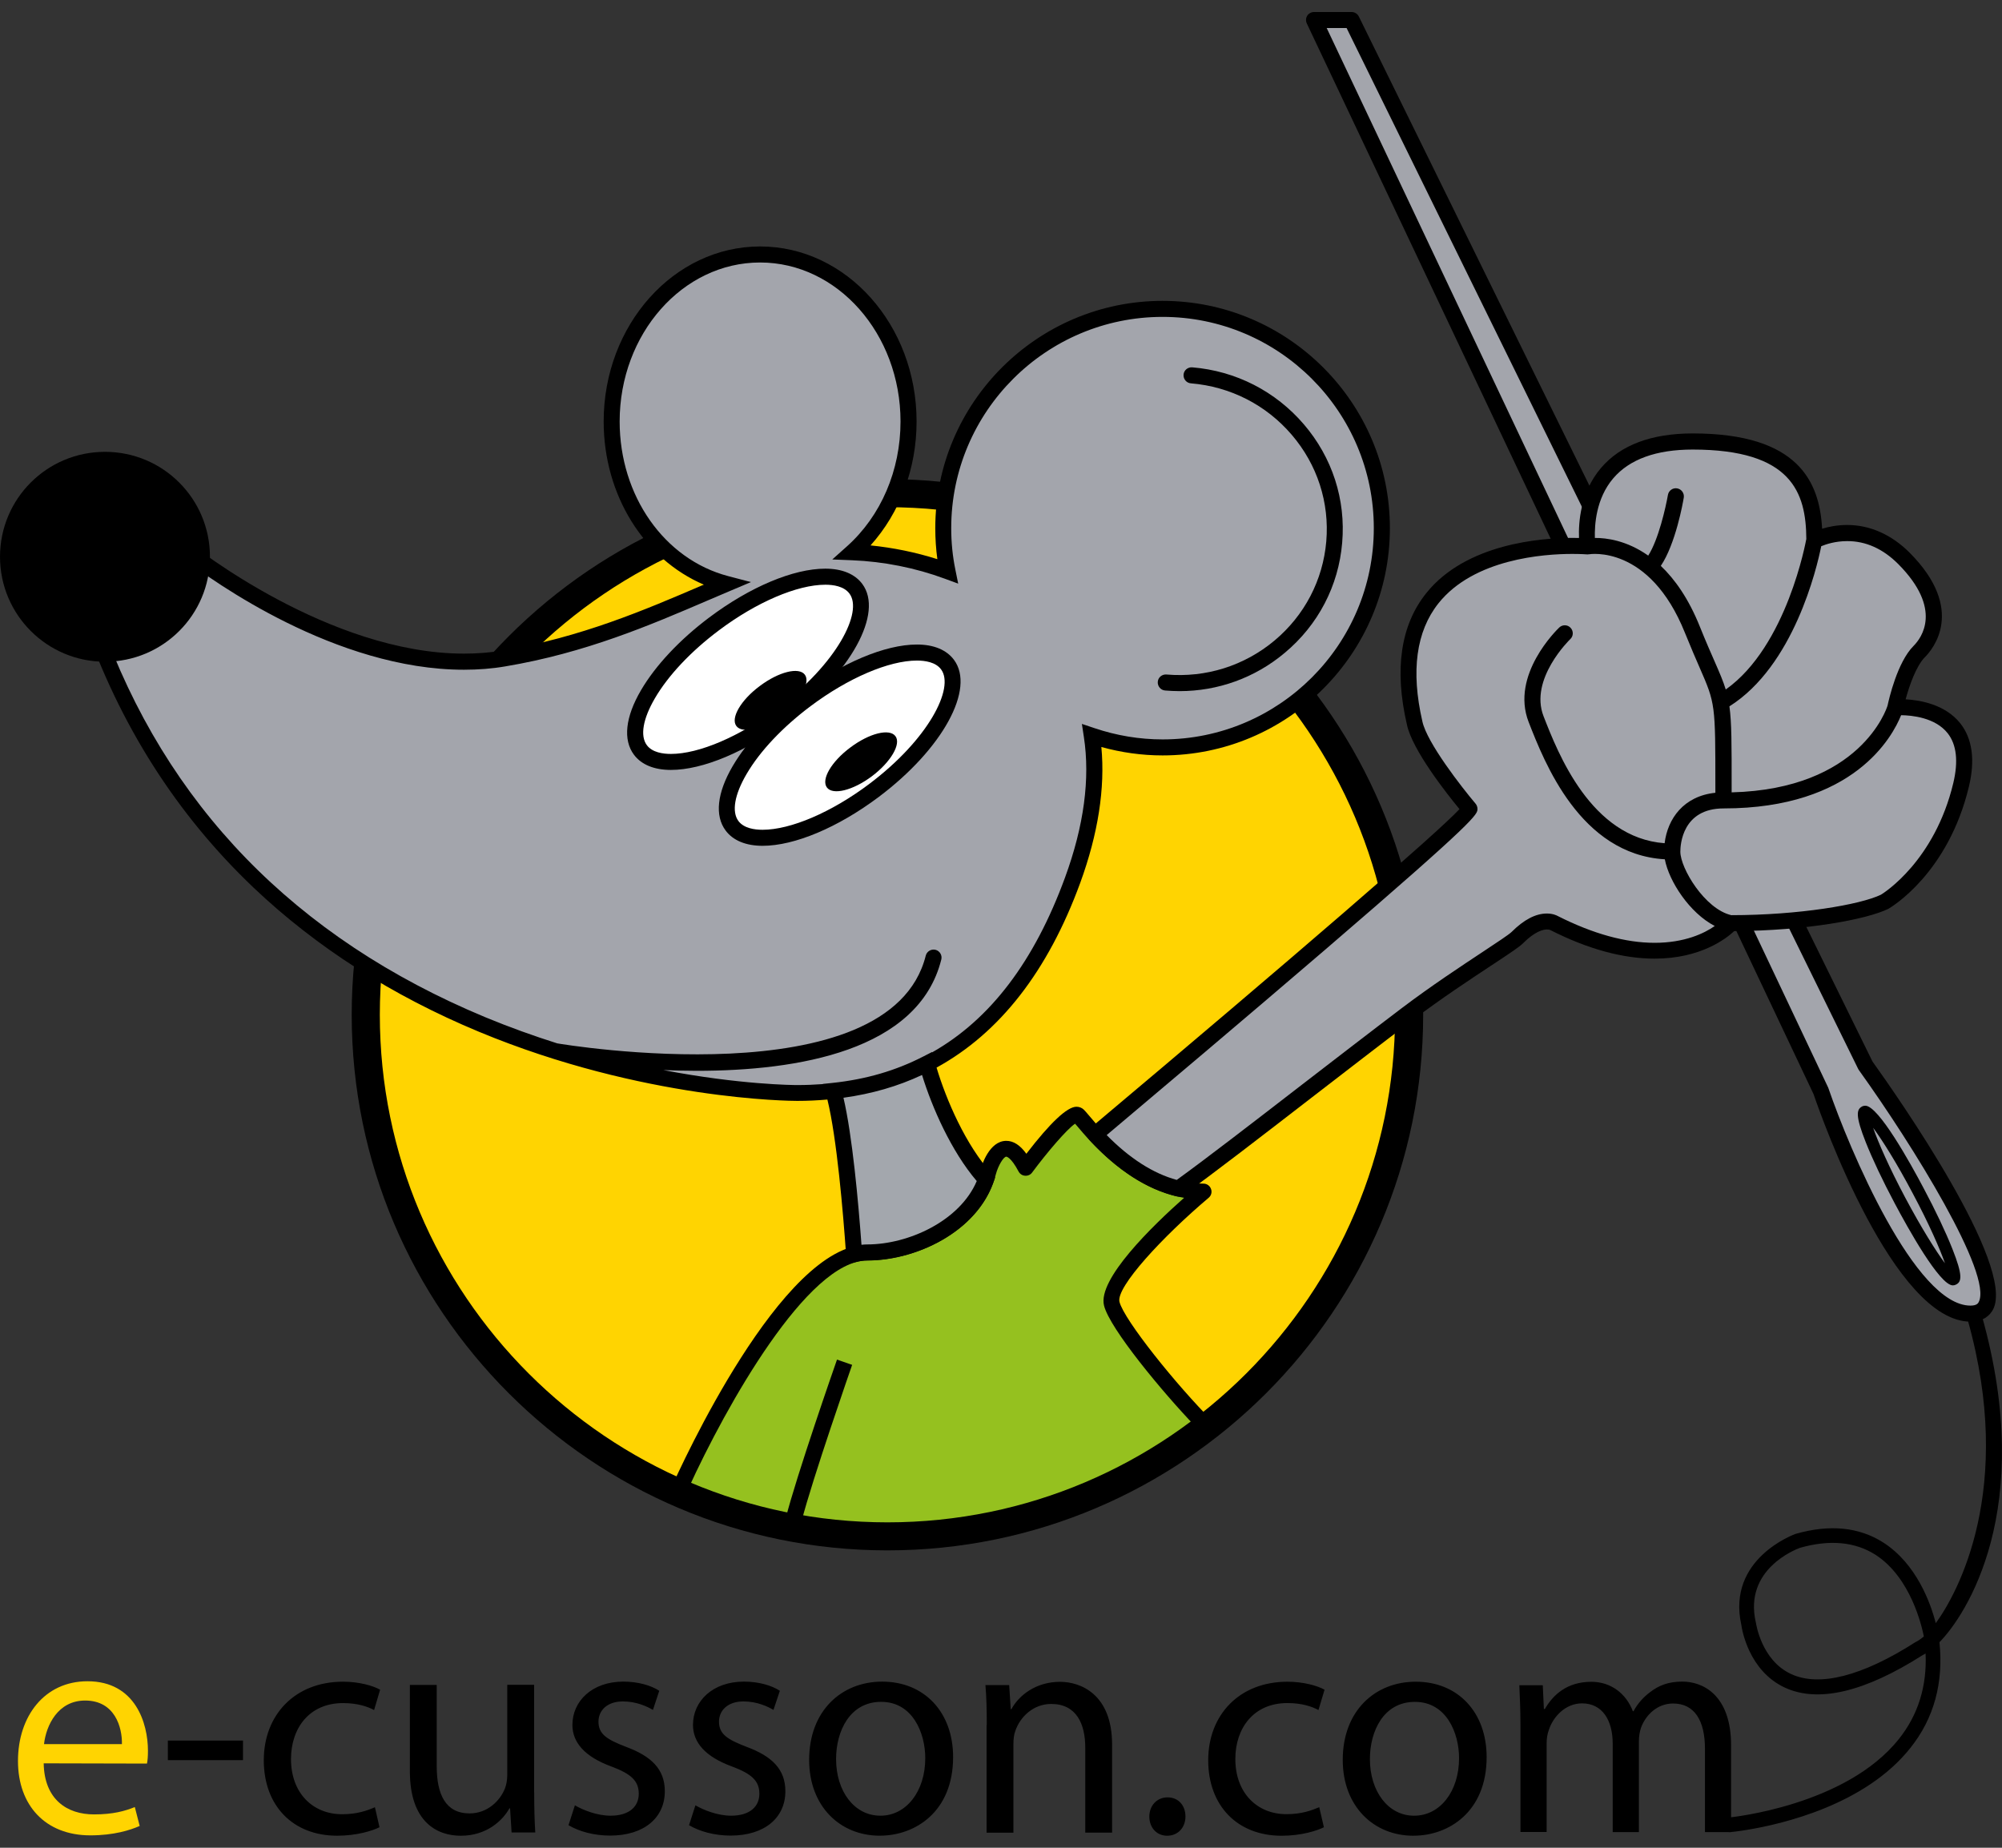 <svg xmlns="http://www.w3.org/2000/svg" height="120" viewBox="0 0 130 120" width="130"><rect x="0" y="0" width="130" height="120" fill="#333333" stroke="none"/><circle fill="#FFD401" cx="57.626" cy="65.902" r="33.875"/><path fill="#95C11F" d="M72.189 84.672c-.468-1.86 5.961-7.285 5.961-7.285-4.486 0-7.625-4.448-8.132-4.956-.509-.511-3.416 3.413-3.416 3.413-1.554-2.945-2.439.273-2.439.273-.813 3.295-4.713 5.229-7.861 5.229-5.263 0-11.844 14.589-12.29 15.591 4.165 1.829 8.764 2.854 13.612 2.854 7.821 0 15.022-2.66 20.762-7.11-2.284-2.273-5.861-6.648-6.197-8.009z"/><path d="M78.754 92.318c-2.346-2.338-5.773-6.607-6.061-7.773-.236-.953 2.823-4.25 5.793-6.758.168-.143.23-.371.15-.574-.074-.207-.271-.344-.486-.344-3.718 0-6.525-3.34-7.449-4.439-.146-.174-.242-.284-.317-.359-.128-.129-.304-.195-.483-.195-.603 0-1.695 1.029-3.254 3.054-.408-.567-.841-.839-1.302-.839-1.104 0-1.595 1.58-1.684 1.908-.737 2.99-4.393 4.838-7.357 4.838-5.532 0-12.042 14.271-12.765 15.898-.058.127-.061.272-.012.398.051.13.147.232.274.289 4.381 1.921 9.029 2.896 13.822 2.896 7.698 0 14.991-2.498 21.083-7.218.115-.095.188-.231.197-.38.015-.15-.046-.3-.149-.402zm-21.128 6.955c-1.886 0-3.749-.156-5.579-.467.685-2.697 3.259-10.088 3.287-10.167l-.983-.342c-.115.323-2.655 7.614-3.333 10.317-2.155-.436-4.263-1.082-6.315-1.949 2.458-5.391 7.749-14.801 11.6-14.801 3.429 0 7.497-2.104 8.365-5.611.149-.553.497-1.135.676-1.135.005 0 .296.014.798.965.083.154.243.264.421.272.184.015.354-.065.457-.206.983-1.324 2.246-2.8 2.788-3.172.03.033.063.075.101.114.898 1.067 3.435 4.088 6.979 4.7-2.058 1.826-5.627 5.289-5.198 6.996.367 1.496 3.828 5.66 5.915 7.832-5.816 4.36-12.71 6.654-19.979 6.654z"/><path d="M57.626 100.687c-19.18 0-34.788-15.603-34.788-34.782 0-19.187 15.604-34.789 34.788-34.789 19.179 0 34.788 15.602 34.788 34.789-.002 19.181-15.609 34.782-34.788 34.782zm0-67.748c-18.176 0-32.962 14.787-32.962 32.965 0 18.174 14.786 32.963 32.962 32.963 18.175 0 32.964-14.787 32.964-32.963-.001-18.177-14.789-32.965-32.964-32.965z"/><path fill="#A3A5AC" d="M121.14 69.203 87.765 1.3h-2.44l32.918 69.558s4.957 14.456 9.711 14.456c4.755-.004-6.814-16.111-6.814-16.111z"/><path d="M127.953 85.832c-4.953 0-9.631-13.135-10.19-14.776L84.857 1.522c-.076-.161-.063-.354.027-.501.098-.149.264-.242.441-.242h2.438c.197 0 .382.113.472.291l33.354 67.866c1.627 2.271 9.302 13.229 7.833 16.103-.193.359-.596.793-1.469.793zM86.148 1.819l32.565 68.813c.01.021.017.035.021.056 1.346 3.923 5.625 14.103 9.219 14.103.418 0 .498-.162.535-.23.922-1.793-4.281-10.188-7.774-15.055-.019-.021-.031-.049-.046-.072L87.441 1.82l-1.293-.001z"/><path d="M126.809 83.477c-.859 0-2.928-3.73-3.781-5.338-.774-1.455-1.442-2.868-1.879-3.969-.664-1.68-.604-2.105-.252-2.301l.03-.019c.063-.026.126-.041.196-.041.859 0 2.932 3.737 3.781 5.345.776 1.455 1.444 2.863 1.881 3.969.668 1.688.603 2.113.24 2.297-.063.037-.14.057-.216.057zm-5.176-10.233c.327.944 1.025 2.541 2.081 4.531 1.062 1.993 1.991 3.469 2.583 4.268-.329-.94-1.025-2.537-2.082-4.521-1.055-2-1.987-3.475-2.582-4.278z"/><path fill="#A3A5AC" d="M123.074 45.941s.539-2.63 1.56-3.636c1.003-1.007 1.819-3.211-1.009-6.044-2.823-2.824-5.811-1.154-5.811-1.154 0-2.948-.699-6.431-7.902-6.431-7.932 0-6.816 6.816-6.816 6.816s-14.171-1.24-11.232 11.465c.373 1.817 3.564 5.576 3.564 5.576 0 .63-17.675 15.56-24.316 21.146 1.127 1.22 3.002 2.946 5.414 3.517 3.188-2.291 9.637-7.387 14.801-11.297 3.299-2.5 6.715-4.521 7.201-5.009 1.514-1.515 2.396-.94 2.396-.94 7.975 4.035 11.467 0 11.467 0 4.572 0 8.596-.695 9.996-1.39 0 0 3.634-2.092 4.956-7.586 1.313-5.5-4.269-5.033-4.269-5.033z"/><path d="M127.293 46.978c-.983-1.238-2.625-1.51-3.551-1.562.235-.873.688-2.177 1.26-2.745.482-.482 2.693-3.069-1.004-6.781-1.178-1.178-2.58-1.796-4.053-1.796-.65 0-1.211.116-1.625.244-.168-3.029-1.518-6.189-8.402-6.189-2.689 0-4.691.755-5.958 2.244-1.345 1.581-1.464 3.55-1.427 4.546-.127-.002-.27-.006-.426-.006-1.994 0-6.914.353-9.504 3.602-1.656 2.079-2.074 4.949-1.244 8.524.338 1.638 2.594 4.495 3.414 5.489-1.494 1.6-10.683 9.538-23.99 20.729-.106.092-.176.225-.188.364-.011.142.04.28.142.388 1.826 1.973 3.733 3.209 5.678 3.67.037.008.078.014.117.014.104 0 .215-.031.306-.098 1.938-1.391 5.069-3.81 8.384-6.371 2.161-1.664 4.387-3.39 6.426-4.933 1.91-1.446 3.842-2.718 5.252-3.649 1.191-.785 1.771-1.172 2-1.404.775-.777 1.309-.895 1.551-.895.119 0 .188.024.193.024.023.021.018.013.047.025 2.426 1.228 4.697 1.846 6.752 1.846 2.984 0 4.648-1.302 5.17-1.789 4.645-.021 8.606-.755 10.008-1.447.016-.006.021-.011.029-.017.155-.092 3.846-2.27 5.202-7.919.413-1.727.224-3.113-.559-4.108zm-4.034-10.35c2.92 2.936 1.506 4.807 1.009 5.308-1.072 1.064-1.617 3.507-1.697 3.878-.063.225-1.777 5.433-10.127 5.645v-.312c.002-2.819.002-4.23-.144-5.274 4.181-2.631 5.676-8.978 5.962-10.4.299-.123.907-.331 1.678-.331 1.21-.007 2.33.496 3.319 1.486zm-18.502-5.565c1.058-1.238 2.793-1.867 5.155-1.867 6.427 0 7.367 2.786 7.382 5.819h-.003c-.014.07-1.242 6.945-5.229 9.764-.162-.53-.394-1.072-.725-1.827-.251-.569-.563-1.281-.946-2.23-.737-1.848-1.64-3.11-2.546-3.972.957-1.42 1.438-4.096 1.491-4.432.047-.281-.146-.553-.429-.601-.285-.051-.553.145-.6.426-.143.81-.609 2.892-1.279 3.94-1.406-.994-2.735-1.154-3.465-1.147-.022-.821.062-2.546 1.194-3.873zm2.684 30.167c-1.884 0-3.992-.583-6.266-1.729-.105-.061-.352-.173-.73-.173-.726 0-1.49.399-2.289 1.196-.166.168-.981.703-1.838 1.271-1.424.943-3.375 2.224-5.31 3.689-2.038 1.543-4.272 3.271-6.438 4.938-3.197 2.47-6.225 4.81-8.158 6.206-1.531-.418-3.059-1.395-4.549-2.911 3.262-2.748 9.082-7.657 14.229-12.076 9.848-8.463 9.848-8.749 9.848-9.11 0-.123-.044-.241-.123-.337-.861-1.019-3.168-3.962-3.457-5.355-.75-3.262-.399-5.837 1.043-7.653 2.305-2.897 6.842-3.212 8.688-3.212.582 0 .944.029.946.029.045.006.094 0 .142-.008v.003c.037-.009 3.926-.65 6.235 5.104.389.961.701 1.681.953 2.258 1.022 2.342 1.022 2.342 1.021 7.777v.349c-2.061.212-3.102 1.685-3.295 3.276-4.786-.352-6.928-5.853-7.861-8.245-.943-2.415 1.701-4.977 1.736-5.012.208-.194.216-.524.018-.733-.192-.209-.523-.219-.733-.022-.13.126-3.187 3.072-1.988 6.146 1.015 2.597 3.343 8.585 8.841 8.91.271 1.432 1.607 3.485 3.243 4.332-.677.476-1.955 1.092-3.908 1.092zm19.396-10.373c-1.208 5.041-4.476 7.115-4.697 7.248-1.349.654-5.336 1.328-9.717 1.33-1.722-.399-3.31-3.048-3.31-4.123 0-.467.137-2.81 2.813-2.81 8.477 0 10.97-4.678 11.523-6.054.68.007 2.209.143 3.023 1.171.58.736.701 1.824.365 3.238z"/><path fill="#A3A5AC" d="M70.902 47.778c1.442.487 2.986.765 4.592.765 7.863 0 14.24-6.378 14.24-14.241s-6.377-14.241-14.24-14.241-14.241 6.378-14.241 14.241c0 .952.094 1.889.274 2.793-1.999-.74-4.123-1.148-6.176-1.229 2.224-1.992 3.647-5.05 3.647-8.494 0-5.989-4.317-10.849-9.638-10.849-5.323 0-9.639 4.854-9.639 10.849 0 5.132 3.178 9.429 7.436 10.544-3.941 1.664-8.613 3.871-14.423 4.848-9.905 1.656-20.64-7.019-20.64-7.019L5.897 40.08c10.118 29.336 42.348 30.899 45.872 30.899 9.223 0 14.771-5.301 17.89-13.814 1.311-3.615 1.648-6.734 1.243-9.387z"/><path fill="#A3A7AD" d="M56.313 81.338c2.989 0 6.654-1.744 7.709-4.74-1.777-1.961-3.181-5.148-3.829-7.529-1.798.924-3.808 1.525-6.084 1.768.693 2.367 1.139 7.578 1.351 10.625.295-.069.573-.124.853-.124z"/><path d="M75.492 19.539c-8.137 0-14.759 6.622-14.759 14.762 0 .682.044 1.355.135 2.014-1.396-.444-2.871-.747-4.341-.894 1.912-2.122 2.991-4.997 2.991-8.049 0-6.271-4.557-11.366-10.159-11.366-5.603 0-10.16 5.101-10.16 11.366 0 4.772 2.615 8.938 6.507 10.598-.054.021-.105.045-.156.063-3.669 1.575-7.829 3.359-12.905 4.214-.804.135-1.65.202-2.514.202-8.798 0-17.625-7.04-17.711-7.115l-.305-.244-6.838 4.786.128.37c2.346 6.807 6.072 12.663 11.072 17.412 4.064 3.859 8.987 7.006 14.625 9.349 10.676 4.438 20.26 4.489 20.664 4.489.668 0 1.324-.031 1.961-.088.614 2.498 1.022 7.328 1.215 10.086l.043.611.598-.146c.232-.059.483-.104.733-.104 3.104 0 7.033-1.786 8.2-5.093l.104-.293-.211-.23c-1.698-1.869-2.962-4.799-3.593-6.906 4.102-2.25 7.228-6.258 9.328-11.994 1.164-3.193 1.625-6.159 1.373-8.827 1.304.361 2.636.547 3.974.547 8.14 0 14.762-6.621 14.762-14.762.001-8.135-6.623-14.758-14.761-14.758zM63.425 76.703c-1.097 2.582-4.42 4.115-7.111 4.115-.128 0-.254.01-.374.023-.204-2.794-.594-7.1-1.17-9.549 1.829-.252 3.534-.742 5.102-1.48.655 2.125 1.896 4.947 3.553 6.891zM75.492 48.02c-1.49 0-2.98-.245-4.426-.733l-.813-.273.128.848c.415 2.7.006 5.772-1.224 9.13-1.994 5.445-4.851 9.213-8.629 11.352l-.006-.023-.571.293c-1.785.918-3.716 1.484-5.899 1.715l-.618.064.002.012c-.546.041-1.103.063-1.674.063-.235 0-3.701-.021-8.692-.974.697.028 1.423.049 2.166.049 6.543 0 14.405-1.289 15.887-7.228.07-.276-.099-.563-.379-.632-.276-.066-.561.104-.63.378-2.327 9.308-23.603 5.759-23.93 5.699-1.52-.481-3.087-1.042-4.683-1.703-12.344-5.137-20.75-13.804-24.986-25.774l5.557-3.89c1.686 1.291 9.73 7.104 18.058 7.102.92 0 1.826-.069 2.685-.218 5.199-.871 9.42-2.684 13.144-4.283.477-.202.942-.399 1.396-.595l1.408-.596-1.48-.389c-4.148-1.089-7.046-5.22-7.046-10.041 0-5.692 4.09-10.326 9.12-10.326 5.026 0 9.118 4.634 9.118 10.326 0 3.174-1.266 6.128-3.473 8.104l-.958.856 1.284.052c2.039.08 4.12.494 6.016 1.196l.876.322-.185-.914c-.178-.866-.268-1.773-.268-2.689 0-7.566 6.157-13.72 13.724-13.72 7.564 0 13.717 6.152 13.717 13.72.002 7.566-6.153 13.72-13.716 13.72z"/><path d="M76.594 44.885c-.313 0-.619-.017-.936-.041-.287-.022-.498-.275-.478-.564.021-.285.272-.498.563-.475 2.559.219 5.049-.563 7.009-2.198 1.957-1.636 3.153-3.926 3.37-6.448.213-2.525-.582-4.984-2.245-6.924-1.658-1.939-3.985-3.127-6.546-3.34-.285-.021-.498-.273-.477-.563.021-.285.272-.496.564-.476 2.835.235 5.406 1.553 7.248 3.702 1.844 2.151 2.729 4.882 2.488 7.688-.234 2.804-1.563 5.348-3.738 7.159-1.926 1.616-4.322 2.48-6.822 2.48z"/><path fill="#FFF" d="M50.788 46.417c-3.861 2.896-7.984 3.924-9.202 2.289-1.219-1.624.922-5.294 4.783-8.187 3.859-2.896 7.984-3.924 9.203-2.289 1.221 1.626-.922 5.292-4.784 8.187zM56.742 51.345c-3.859 2.894-7.985 3.923-9.203 2.287-1.221-1.625.925-5.292 4.783-8.188 3.859-2.896 7.983-3.923 9.202-2.287 1.222 1.625-.924 5.293-4.782 8.188z"/><path d="M49.522 54.93c-1.087 0-1.918-.343-2.4-.988-.723-.963-.562-2.452.455-4.189.94-1.604 2.511-3.281 4.432-4.725 2.645-1.982 5.461-3.17 7.533-3.17 1.089 0 1.918.344 2.4.988 1.411 1.882-.735 5.798-4.888 8.916-2.646 1.983-5.463 3.168-7.532 3.168zm10.019-12.031c-1.827 0-4.472 1.135-6.907 2.962-1.814 1.36-3.292 2.925-4.16 4.415-.781 1.336-.97 2.442-.525 3.043.356.474 1.047.57 1.57.57 1.827 0 4.473-1.134 6.907-2.962 3.875-2.908 5.575-6.265 4.682-7.456-.349-.472-1.043-.572-1.567-.572z"/><path d="M43.566 50.002c-1.087 0-1.917-.342-2.399-.985-.723-.963-.563-2.454.456-4.191.938-1.604 2.511-3.283 4.431-4.724 2.646-1.986 5.46-3.171 7.535-3.171 1.087 0 1.915.342 2.4.987 1.41 1.882-.735 5.8-4.893 8.914-2.641 1.985-5.454 3.17-7.53 3.17zm10.027-12.028c-1.828 0-4.475 1.133-6.908 2.961-1.814 1.359-3.292 2.926-4.161 4.417-.778 1.333-.969 2.441-.521 3.042.352.473 1.043.569 1.565.569 1.828 0 4.473-1.134 6.908-2.962 3.877-2.904 5.576-6.263 4.682-7.453-.355-.476-1.048-.574-1.565-.574z"/><path d="M50.741 46.417c-1.231.927-2.542 1.25-2.926.732-.385-.517.294-1.687 1.525-2.599 1.229-.924 2.54-1.248 2.923-.733.384.519-.297 1.676-1.522 2.6zM56.621 50.409c-1.23.924-2.541 1.25-2.926.733-.386-.521.295-1.688 1.525-2.6 1.231-.925 2.54-1.25 2.925-.733.383.507-.3 1.677-1.524 2.6zM13.633 36.16c0 3.768-3.047 6.815-6.816 6.815-3.768 0-6.816-3.058-6.816-6.815 0-3.769 3.047-6.816 6.816-6.816 3.768 0 6.816 3.047 6.816 6.816zM113.427 118.841c-.606.099-.993.138-1.063.142-.262.03-.492-.162-.521-.425-.021-.269.171-.498.433-.524.075-.004 7.582-.748 11.033-5.104 1.245-1.563 1.823-3.423 1.729-5.545-.078.05-.139.077-.176.095-3.789 2.417-6.813 3.128-8.982 2.11-2.322-1.093-2.762-3.74-2.805-4.052-.965-4.318 3.465-5.9 3.506-5.916.008-.002.02-.008.022-.008 2.207-.631 4.122-.441 5.695.567 2.144 1.38 3.063 3.917 3.401 5.233 1.42-1.938 5.151-8.737 2.08-19.672-.063-.258.082-.521.336-.59.25-.072.52.075.586.329 3.531 12.585-1.078 19.462-2.762 21.171.272 2.641-.357 4.946-1.888 6.865-2.932 3.7-8.332 4.95-10.624 5.324zm3.456-18.32c-.258.096-3.652 1.383-2.874 4.82.002.016.004.023.011.041.004.025.338 2.43 2.275 3.331 1.832.86 4.626.146 8.083-2.065.021-.016.044-.023.065-.033.012-.006.202-.099.482-.34-.133-.666-.848-3.822-3.139-5.302-1.327-.846-2.975-.999-4.903-.452zM75.787 119.219c-.68 0-1.155-.527-1.155-1.248 0-.708.494-1.244 1.185-1.244.695 0 1.161.521 1.161 1.244 0 .707-.479 1.248-1.187 1.248h-.004zM85.968 118.668c-.455.226-1.459.552-2.747.552-2.88 0-4.766-1.956-4.766-4.903 0-2.943 2.019-5.1 5.144-5.1 1.028 0 1.935.254 2.411.518l-.395 1.322c-.41-.223-1.068-.454-2.018-.454-2.199 0-3.38 1.636-3.38 3.632 0 2.219 1.426 3.584 3.315 3.584.99 0 1.638-.244 2.133-.453l.303 1.302zM91.775 119.219c-2.565 0-4.584-1.9-4.584-4.924 0-3.203 2.111-5.079 4.741-5.079 2.748 0 4.603 1.993 4.603 4.897 0 3.557-2.469 5.104-4.74 5.104l-.02.002zm.064-1.301c1.657 0 2.905-1.563 2.905-3.737 0-1.628-.817-3.655-2.866-3.655-2.037 0-2.923 1.901-2.923 3.717 0 2.09 1.184 3.676 2.863 3.676h.021v-.001z"/><path d="M112.414 118.984h-1.702v-5.408c0-1.857-.695-2.944-2.068-2.944-1.021 0-1.769.729-2.082 1.563-.086.252-.139.568-.139.863v5.926h-1.702v-5.734c0-1.543-.677-2.627-1.993-2.627-1.071 0-1.88.863-2.159 1.742-.094.252-.138.547-.138.846v5.766h-1.7v-6.949c0-1.002-.041-1.791-.072-2.582h1.521l.072 1.543h.063c.527-.91 1.428-1.767 3.021-1.767 1.287 0 2.271.789 2.693 1.911h.043c.295-.549.688-.951 1.086-1.246.569-.436 1.185-.678 2.095-.678 1.284 0 3.155.834 3.155 4.15v5.631h.002v-.004h.004v-.002z"/><path fill="#FFD401" d="M2.837 114.517c.041 2.356 1.521 3.317 3.266 3.317 1.245 0 2.018-.221 2.651-.477l.316 1.227c-.611.271-1.68.611-3.202.611-2.926 0-4.701-1.953-4.701-4.83 0-2.904 1.721-5.178 4.513-5.178 3.126 0 3.927 2.749 3.927 4.514 0 .355-.021.635-.063.832l-6.707-.016zm5.081-1.246c.022-1.089-.456-2.832-2.389-2.832-1.773 0-2.533 1.615-2.671 2.832h5.06z"/><path d="M15.779 113.039v1.27H10.9v-1.27h4.879zM24.643 118.668c-.454.226-1.468.55-2.748.55-2.883 0-4.766-1.952-4.766-4.901 0-2.945 2.02-5.102 5.146-5.102 1.026 0 1.933.254 2.408.52l-.391 1.322c-.41-.221-1.069-.452-2.017-.452-2.198 0-3.379 1.638-3.379 3.634 0 2.219 1.424 3.584 3.317 3.584.991 0 1.638-.242 2.133-.455l.297 1.3zM34.688 116.398c0 .992.021 1.86.07 2.608h-1.539l-.097-1.565h-.042c-.434.775-1.458 1.779-3.159 1.779-1.499 0-3.306-.846-3.306-4.193v-5.602h1.744v5.281c0 1.816.567 3.063 2.132 3.063 1.161 0 1.976-.816 2.291-1.605.095-.232.157-.553.157-.891v-5.855h1.743v6.975l.006.005zM37.33 117.244c.536.313 1.447.674 2.311.674 1.245 0 1.837-.611 1.837-1.424 0-.836-.495-1.291-1.766-1.767-1.741-.634-2.543-1.565-2.543-2.705 0-1.538 1.27-2.812 3.307-2.812.971 0 1.816.255 2.333.596l-.41 1.241c-.383-.222-1.07-.55-1.953-.55-1.029 0-1.584.594-1.584 1.313 0 .815.548 1.16 1.793 1.638 1.638.608 2.515 1.449 2.515 2.883 0 1.701-1.321 2.879-3.558 2.879-1.045 0-2.019-.27-2.696-.676l.414-1.29zM45.157 117.244c.539.313 1.448.674 2.315.674 1.244 0 1.838-.611 1.838-1.424 0-.836-.496-1.291-1.765-1.767-1.743-.634-2.546-1.565-2.546-2.705 0-1.538 1.269-2.812 3.306-2.812.972 0 1.818.255 2.335.596l-.414 1.241c-.38-.222-1.068-.55-1.954-.55-1.023 0-1.584.594-1.584 1.313 0 .815.55 1.16 1.795 1.638 1.639.608 2.515 1.449 2.515 2.883 0 1.701-1.321 2.879-3.558 2.879-1.047 0-2.018-.27-2.697-.676l.414-1.29zM57.126 119.217c-2.567 0-4.584-1.9-4.584-4.924 0-3.201 2.113-5.082 4.741-5.082 2.749 0 4.607 1.994 4.607 4.9 0 3.559-2.472 5.104-4.746 5.104l-.018.002zm.05-1.299c1.659 0 2.906-1.563 2.906-3.737 0-1.628-.815-3.657-2.864-3.657-2.036 0-2.927 1.903-2.927 3.717 0 2.09 1.186 3.676 2.865 3.676l.02.001zM64.076 112.022c0-1.004-.021-1.793-.086-2.586h1.542l.1 1.563h.044c.478-.887 1.581-1.776 3.16-1.776 1.319 0 3.378.793 3.378 4.08v5.715h-1.742v-5.514c0-1.544-.568-2.843-2.216-2.843-1.13 0-2.017.814-2.334 1.774-.084.224-.115.526-.115.819v5.768h-1.743v-6.994h.021l-.009-.006z"/></svg>
